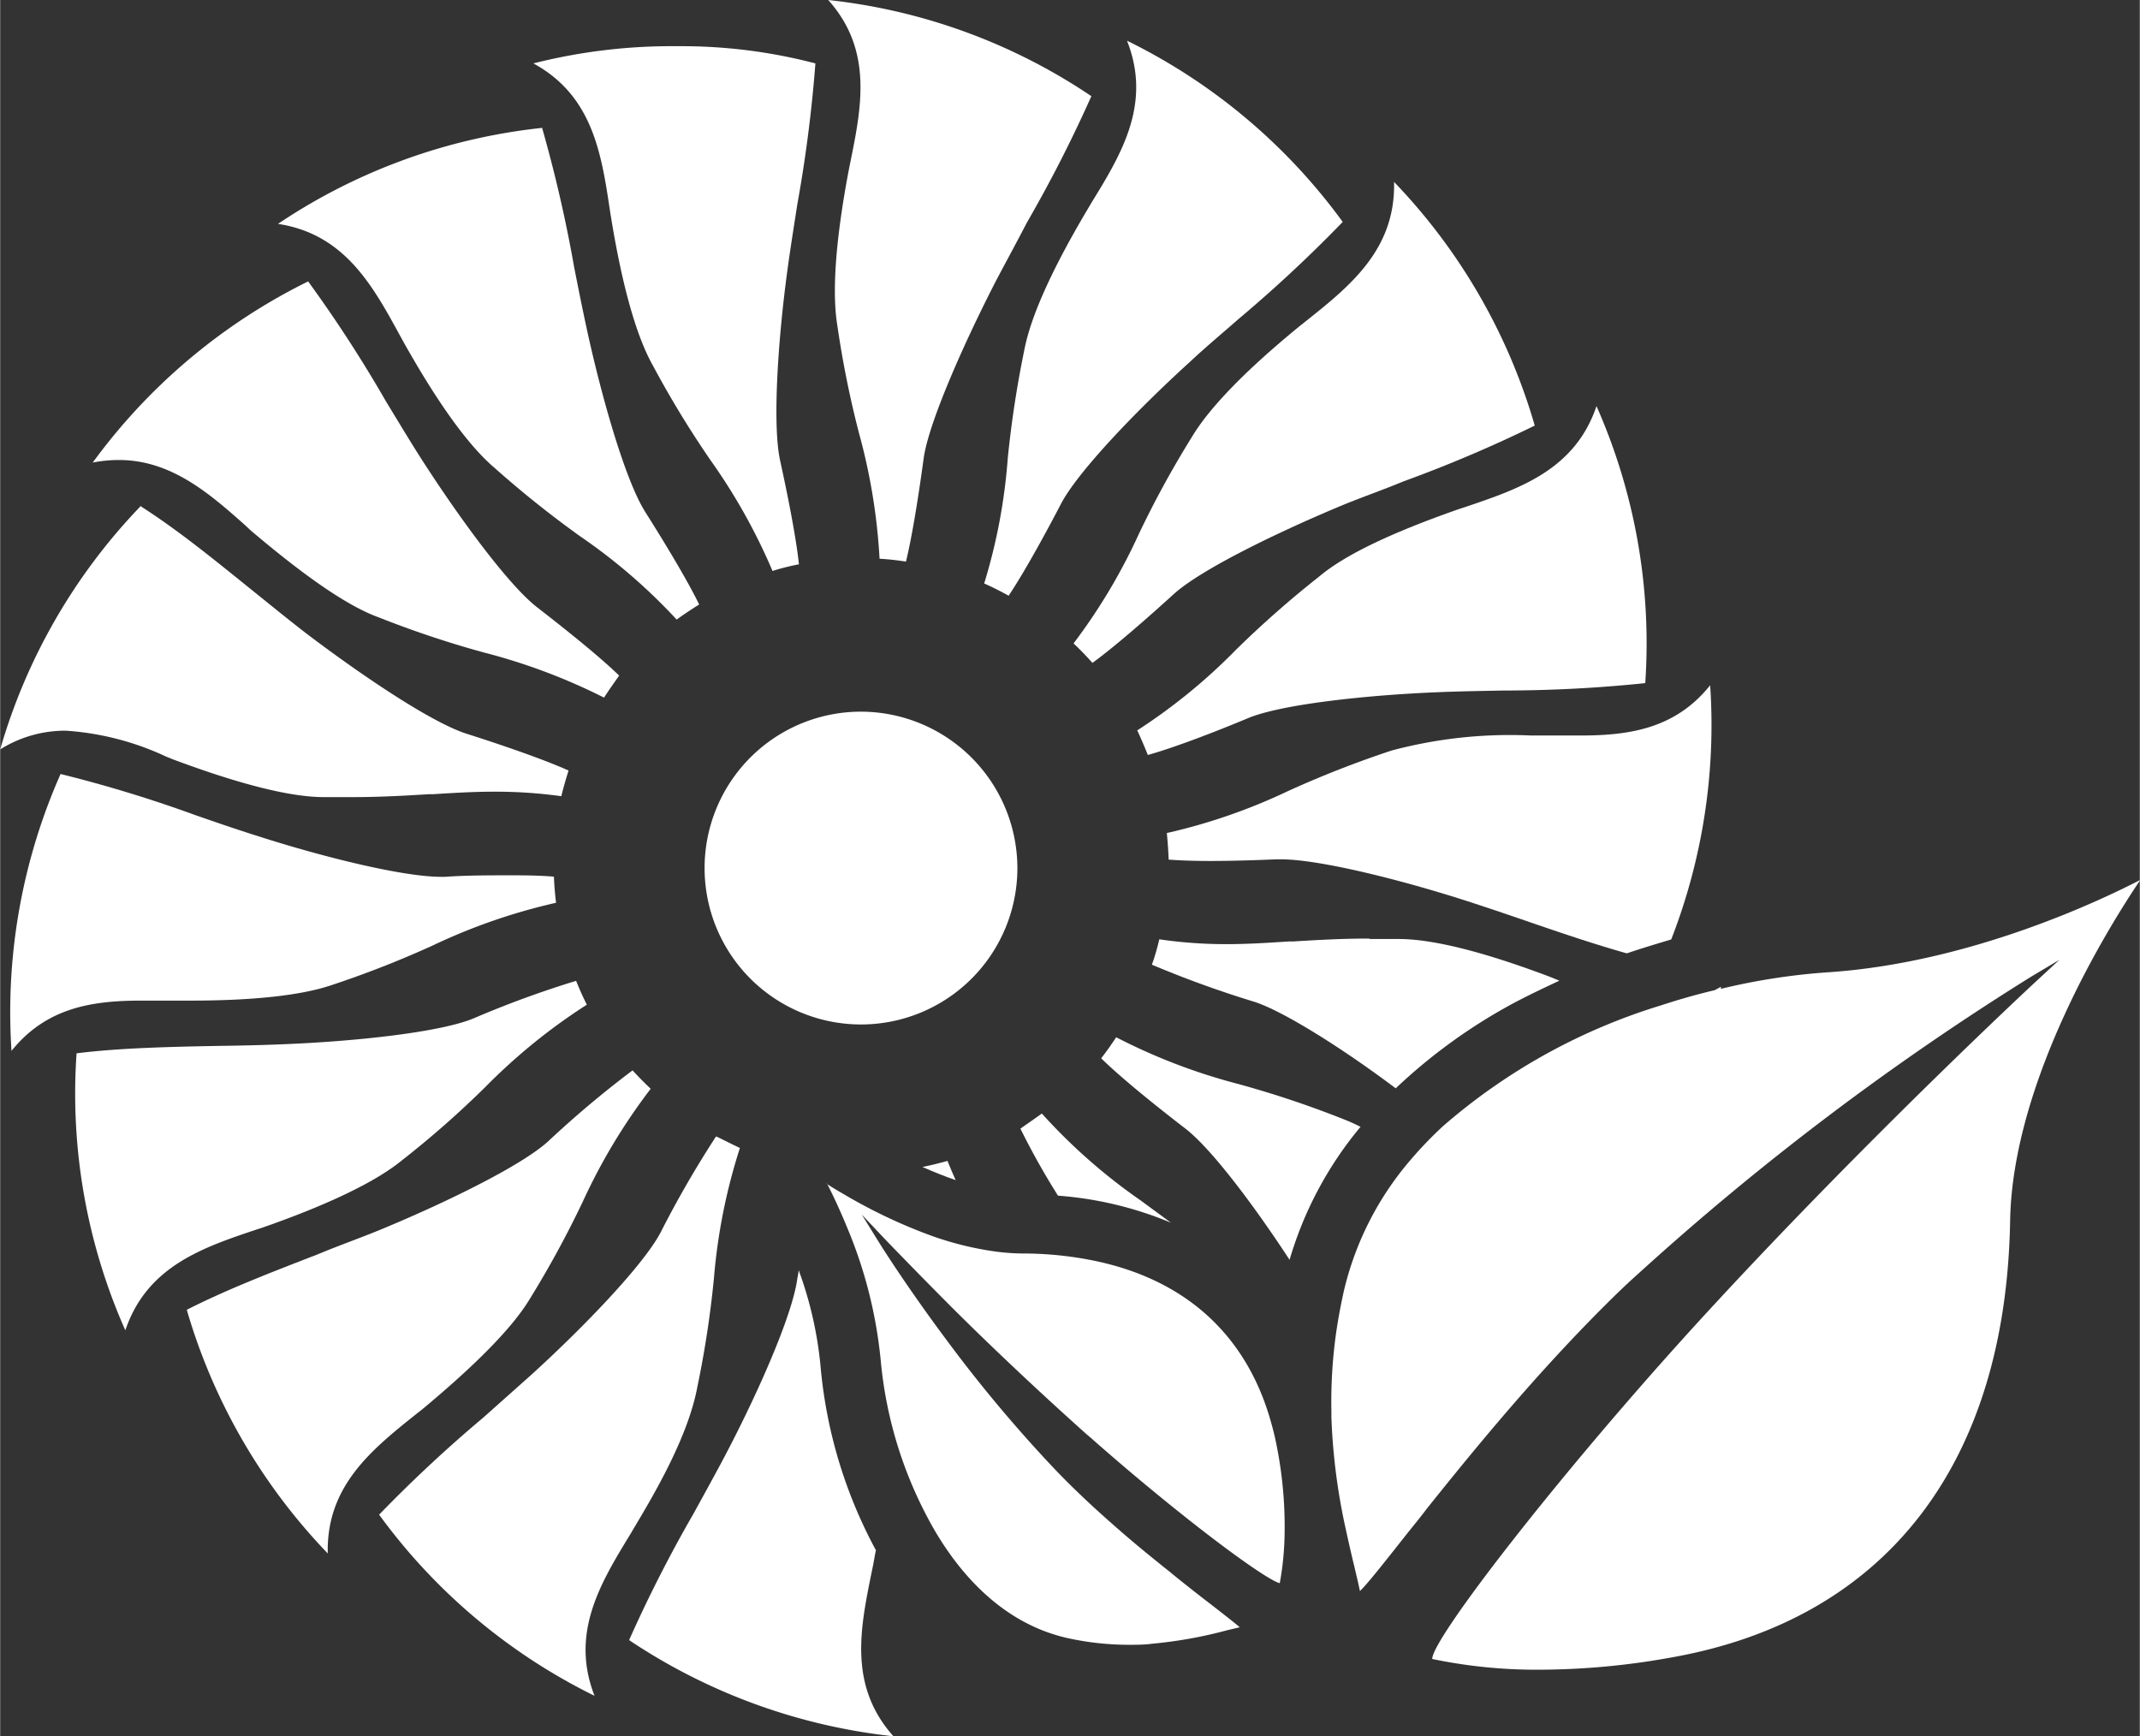 <?xml version="1.0" encoding="UTF-8"?>
<svg xmlns="http://www.w3.org/2000/svg" id="Ebene_1" data-name="Ebene 1" width="50mm" height="40.57mm" viewBox="0 0 141.73 115.02">
  <rect x="0" y="0" width="141.73" height="115.02" fill="#333333" stroke="none"/>
  <path d="M44.83,29.16a37.29,37.29,0,0,0-9.51,1.14c3.93,2.14,4.51,6,5.07,9.74l.07.44c.75,4.6,1.69,7.92,2.79,9.86a65.64,65.64,0,0,0,3.8,6.24,39,39,0,0,1,4.11,7.34,14.91,14.91,0,0,1,1.75-.44c-.21-2-.87-5.15-1.25-6.89-.52-2.4-.13-8.1.5-12.69.19-1.4.42-2.82.64-4.25A92,92,0,0,0,54,30.3a35,35,0,0,0-9.12-1.14Z" transform="translate(0 -26.1)" style="fill:#fff"></path>
  <path d="M35.91,34.57A38.68,38.68,0,0,0,18.4,40.93c4.42.67,6.28,4.1,8.09,7.41l.22.4c2.28,4.07,4.3,6.86,6,8.32a69.33,69.33,0,0,0,5.7,4.56,37.66,37.66,0,0,1,6.4,5.52c.48-.35,1-.69,1.49-1-.88-1.81-2.58-4.56-3.54-6.08C41.43,58,39.86,52.48,38.88,48c-.3-1.38-.58-2.78-.86-4.2a91,91,0,0,0-2.11-9.18Z" transform="translate(0 -26.1)" style="fill:#fff"></path>
  <path d="M20.4,44.74a39,39,0,0,0-14.27,12,8.81,8.81,0,0,1,1.73-.17c3.46,0,6,2.21,8.42,4.37l.33.31c3.54,3,6.39,5,8.48,5.75A66.64,66.64,0,0,0,32,69.31a39.48,39.48,0,0,1,8,3c.34-.53.68-1,1-1.46-1.44-1.4-4-3.41-5.43-4.52-1.94-1.5-5.3-6.12-7.78-10-.75-1.18-1.49-2.42-2.24-3.65a87.67,87.67,0,0,0-5.13-7.91Z" transform="translate(0 -26.1)" style="fill:#fff"></path>
  <path d="M9.33,59.6A38.7,38.7,0,0,0,0,75.74,8.12,8.12,0,0,1,4.34,74.5,18.55,18.55,0,0,1,11,76.22l.42.17c4.35,1.63,7.71,2.49,9.94,2.51l2,0c1.79,0,3.35-.09,5-.19l.27,0c1.43-.09,2.76-.17,4.17-.17a31.89,31.89,0,0,1,4.37.3c.13-.54.29-1.1.48-1.7-1.82-.82-4.94-1.86-6.7-2.42C28.61,74,23.87,70.79,20.2,68c-1.11-.86-2.23-1.77-3.36-2.68-2.48-2-5-4.07-7.51-5.67Z" transform="translate(0 -26.1)" style="fill:#fff"></path>
  <path d="M4,77.37A38.93,38.93,0,0,0,.75,95.71c2.35-2.93,5.47-3.33,8.63-3.33l1.84,0H12.6c4.19,0,7.31-.35,9.27-1a67.13,67.13,0,0,0,6.8-2.66,39,39,0,0,1,8.15-2.82c-.07-.59-.12-1.17-.14-1.73-.77-.07-1.75-.09-2.79-.09-1.46,0-3.06,0-4.4.1h-.28c-2.57,0-7.89-1.33-12.15-2.7-1.34-.42-2.7-.89-4.06-1.36a87.34,87.34,0,0,0-9-2.75Z" transform="translate(0 -26.1)" style="fill:#fff"></path>
  <path d="M38.15,91.07a66.59,66.59,0,0,0-6.8,2.49c-2.27.94-8,1.53-12.6,1.71-1.4.06-2.84.09-4.28.11-3.19.06-6.49.13-9.41.49a38.63,38.63,0,0,0,3.23,18.35c1.43-4.24,5.12-5.48,8.7-6.68l.43-.14c4.4-1.54,7.51-3.05,9.23-4.47a64.41,64.41,0,0,0,5.48-4.82,38.89,38.89,0,0,1,6.73-5.46c-.24-.48-.48-1-.71-1.58Z" transform="translate(0 -26.1)" style="fill:#fff"></path>
  <path d="M41.89,97a67.38,67.38,0,0,0-5.59,4.7c-1.82,1.66-7,4.16-11.25,5.91-1.3.53-2.64,1-4,1.57-3,1.16-6.06,2.34-8.69,3.68A38.93,38.93,0,0,0,21.7,129c-.11-4.48,2.94-6.9,5.89-9.26l.36-.28c3.6-3,6-5.43,7.15-7.35a67.07,67.07,0,0,0,3.49-6.41,39.14,39.14,0,0,1,4.5-7.48c-.42-.4-.83-.81-1.2-1.22Z" transform="translate(0 -26.1)" style="fill:#fff"></path>
  <path d="M47.41,101.39a68.83,68.83,0,0,0-3.66,6.34c-1.14,2.17-5.11,6.29-8.54,9.41Q33.63,118.55,32,120a91.71,91.71,0,0,0-6.9,6.43,38.86,38.86,0,0,0,14.27,12c-1.63-4.17.41-7.49,2.38-10.72l.23-.39c1.27-2.13,3.58-6,4.2-9.35a67.13,67.13,0,0,0,1.1-7.21A38.43,38.43,0,0,1,49,102.14c-.52-.24-1-.49-1.54-.75Z" transform="translate(0 -26.1)" style="fill:#fff"></path>
  <path d="M52.89,110.19c0,.22-.06.43-.09.62-.33,2.44-2.65,7.66-4.81,11.76-.66,1.25-1.36,2.51-2.05,3.77a90.07,90.07,0,0,0-4.28,8.4,39,39,0,0,0,17.51,6.37c-3-3.36-2.19-7.18-1.44-10.89l.09-.43c.07-.36.12-.7.19-1a31.43,31.43,0,0,1-3.67-12.2,25.14,25.14,0,0,0-1.45-6.36Z" transform="translate(0 -26.1)" style="fill:#fff"></path>
  <path d="M62.75,103c-.52.14-1.06.28-1.66.4.73.32,1.47.62,2.2.87-.18-.4-.36-.82-.54-1.27Z" transform="translate(0 -26.1)" style="fill:#fff"></path>
  <path d="M69,99.86c-.47.34-.94.66-1.42,1a48.92,48.92,0,0,0,2.49,4.44,24,24,0,0,1,7.48,1.79l-2-1.47A37.8,37.8,0,0,1,69,99.86Z" transform="translate(0 -26.1)" style="fill:#fff"></path>
  <path d="M73.93,94.8c-.34.51-.68,1-1,1.4,1.42,1.4,4.06,3.49,5.57,4.65,1.73,1.33,4.57,5.12,6.91,8.7a24.46,24.46,0,0,1,4.7-8.81,11.94,11.94,0,0,0-1.14-.51A66.32,66.32,0,0,0,82,97.9a38.93,38.93,0,0,1-8.09-3.1Z" transform="translate(0 -26.1)" style="fill:#fff"></path>
  <path d="M90.67,88.27c-1.79,0-3.35.09-5,.19l-.27,0c-1.43.09-2.76.18-4.16.18a30.63,30.63,0,0,1-4.46-.32A15,15,0,0,1,76.29,90a69.46,69.46,0,0,0,6.79,2.46c2,.65,6,3.2,9.36,5.73a36.51,36.51,0,0,1,7.84-5.66c1-.53,2-1,3-1.47l-.19-.08-.42-.17c-4.36-1.65-7.71-2.49-9.94-2.51-.72,0-1.39,0-2,0Z" transform="translate(0 -26.1)" style="fill:#fff"></path>
  <path d="M113.27,71.49c-2.34,2.93-5.46,3.33-8.63,3.33l-1.83,0h-1.39a30.4,30.4,0,0,0-9.27,1,69.06,69.06,0,0,0-6.8,2.66,38.47,38.47,0,0,1-8.07,2.8c.06.63.1,1.2.12,1.76.77.06,1.74.09,2.74.09,1.59,0,3.27-.06,4.4-.11h.27c2.57,0,7.89,1.34,12.15,2.7,1.33.43,2.7.89,4.06,1.36,2.24.77,4.52,1.55,6.73,2.17,1-.34,2-.64,2.94-.92a39.16,39.16,0,0,0,2.58-16.84Z" transform="translate(0 -26.1)" style="fill:#fff"></path>
  <path d="M105.74,53c-1.43,4.24-5.13,5.48-8.71,6.69l-.43.14c-4.39,1.54-7.5,3-9.23,4.46a67.9,67.9,0,0,0-5.48,4.82,38.12,38.12,0,0,1-6.57,5.37c.24.52.48,1.07.7,1.63,1.94-.54,5-1.75,6.66-2.45,2.27-.93,8-1.53,12.59-1.71,1.41-.06,2.85-.08,4.29-.11a91.48,91.48,0,0,0,9.41-.49A38.81,38.81,0,0,0,105.74,53Z" transform="translate(0 -26.1)" style="fill:#fff"></path>
  <path d="M92.33,38.16c.11,4.48-2.94,6.91-5.9,9.26l-.35.28c-3.61,2.95-6,5.43-7.15,7.36a65.19,65.19,0,0,0-3.5,6.4,38.42,38.42,0,0,1-4.33,7.26c.47.44.88.87,1.25,1.29,1.54-1.12,3.75-3.07,5.38-4.55,1.81-1.65,7-4.16,11.24-5.92,1.3-.53,2.65-1,4-1.56a88.78,88.78,0,0,0,8.68-3.69,38.84,38.84,0,0,0-9.31-16.13Z" transform="translate(0 -26.1)" style="fill:#fff"></path>
  <path d="M74.65,28.82c1.64,4.17-.39,7.5-2.37,10.72l-.23.39c-2.38,4-3.79,7.14-4.21,9.35a69.76,69.76,0,0,0-1.1,7.21,37.6,37.6,0,0,1-1.56,8.26c.53.23,1.06.5,1.62.81,1.13-1.69,2.65-4.51,3.47-6.09,1.14-2.17,5.11-6.29,8.55-9.41,1-.94,2.13-1.88,3.21-2.83a91.57,91.57,0,0,0,6.9-6.43,38.8,38.8,0,0,0-14.28-12Z" transform="translate(0 -26.1)" style="fill:#fff"></path>
  <path d="M54.85,26.1c3,3.35,2.19,7.17,1.44,10.87l-.09.45c-.86,4.57-1.11,8-.75,10.22a66.52,66.52,0,0,0,1.44,7.16,39.41,39.41,0,0,1,1.36,8.31A17.8,17.8,0,0,1,60,63.3c.45-1.85.89-4.75,1.18-6.9C61.54,54,63.88,48.74,66,44.63c.66-1.25,1.35-2.51,2-3.77a89.94,89.94,0,0,0,4.28-8.39A38.58,38.58,0,0,0,54.85,26.1Z" transform="translate(0 -26.1)" style="fill:#fff"></path>
  <path d="M57,73.24A10.36,10.36,0,1,0,67.38,83.61,10.38,10.38,0,0,0,57,73.24Z" transform="translate(0 -26.1)" style="fill:#fff"></path>
  <path d="M54.77,104.5c.33.64.81,1.64,1.32,2.88a30.17,30.17,0,0,1,2.24,8.86,27.57,27.57,0,0,0,3.05,10.29c2,3.83,5.1,7.16,9.39,8.09a18.85,18.85,0,0,0,4,.43c.53,0,1,0,1.53-.07a29.41,29.41,0,0,0,5-.9l.81-.19c-.34-.3-1.08-.87-1.9-1.51h0c-.72-.55-1.58-1.22-2.54-2l-.19-.16c-1.4-1.11-2.68-2.17-3.84-3.2q-2.15-1.89-3.8-3.62a92.74,92.74,0,0,1-7.22-8.63c-2.69-3.61-4.38-6.33-4.41-6.38l-1.14-1.84,1.48,1.57s1.61,1.68,4,4.09,5.87,5.73,9.42,8.9c.18.15.36.3.53.46,1.27,1.11,2.54,2.2,3.76,3.2,4.15,3.43,7.71,6,8.5,6.2a19.7,19.7,0,0,0,.32-3.24,27.38,27.38,0,0,0-.52-5.84c-.11-.58-.25-1.14-.41-1.69-1.63-5.72-5.69-9.37-11.73-10.6a23.68,23.68,0,0,0-4.75-.47,14.72,14.72,0,0,1-1.75-.13,21.3,21.3,0,0,1-4.11-1,34.7,34.7,0,0,1-6-2.84q-.65-.37-1.08-.66Z" transform="translate(0 -26.1)" style="fill:#fff"></path>
  <path d="M141.73,84.4c-2.65,1.37-11.34,5.51-20.75,6.11a42.6,42.6,0,0,0-7,1.09s0-.1,0-.14c-.14.09-.27.15-.41.23-1.16.27-2.35.61-3.54,1a39.58,39.58,0,0,0-14.45,8,25.88,25.88,0,0,0-2.12,2.2A20.5,20.5,0,0,0,89,111.64c-.22,1-.39,1.92-.52,2.84a32.82,32.82,0,0,0-.3,5.12c0,.13,0,.25,0,.37a40.83,40.83,0,0,0,.95,7.41c.17.79.34,1.52.5,2.2l.06.24c.14.61.28,1.17.38,1.67.46-.43,1.58-1.85,2.86-3.47l.08-.1c.46-.59,1-1.23,1.51-1.91,2.24-2.8,5.1-6.32,8.34-9.85,1.15-1.25,2.34-2.5,3.57-3.72.69-.69,1.4-1.37,2.11-2a180.27,180.27,0,0,1,26-19.65l1.86-1.11-1.59,1.47c-.12.11-11.73,10.89-22.63,22.84-9.1,10-17.36,20.71-17.32,22a33.8,33.8,0,0,0,7.18.71,49.41,49.41,0,0,0,8.66-.81c14.19-2.51,22.16-12.79,22.44-28.93.16-9.36,6.66-19.66,8.58-22.51Z" transform="translate(0 -26.1)" style="fill:#fff"></path>
</svg>
